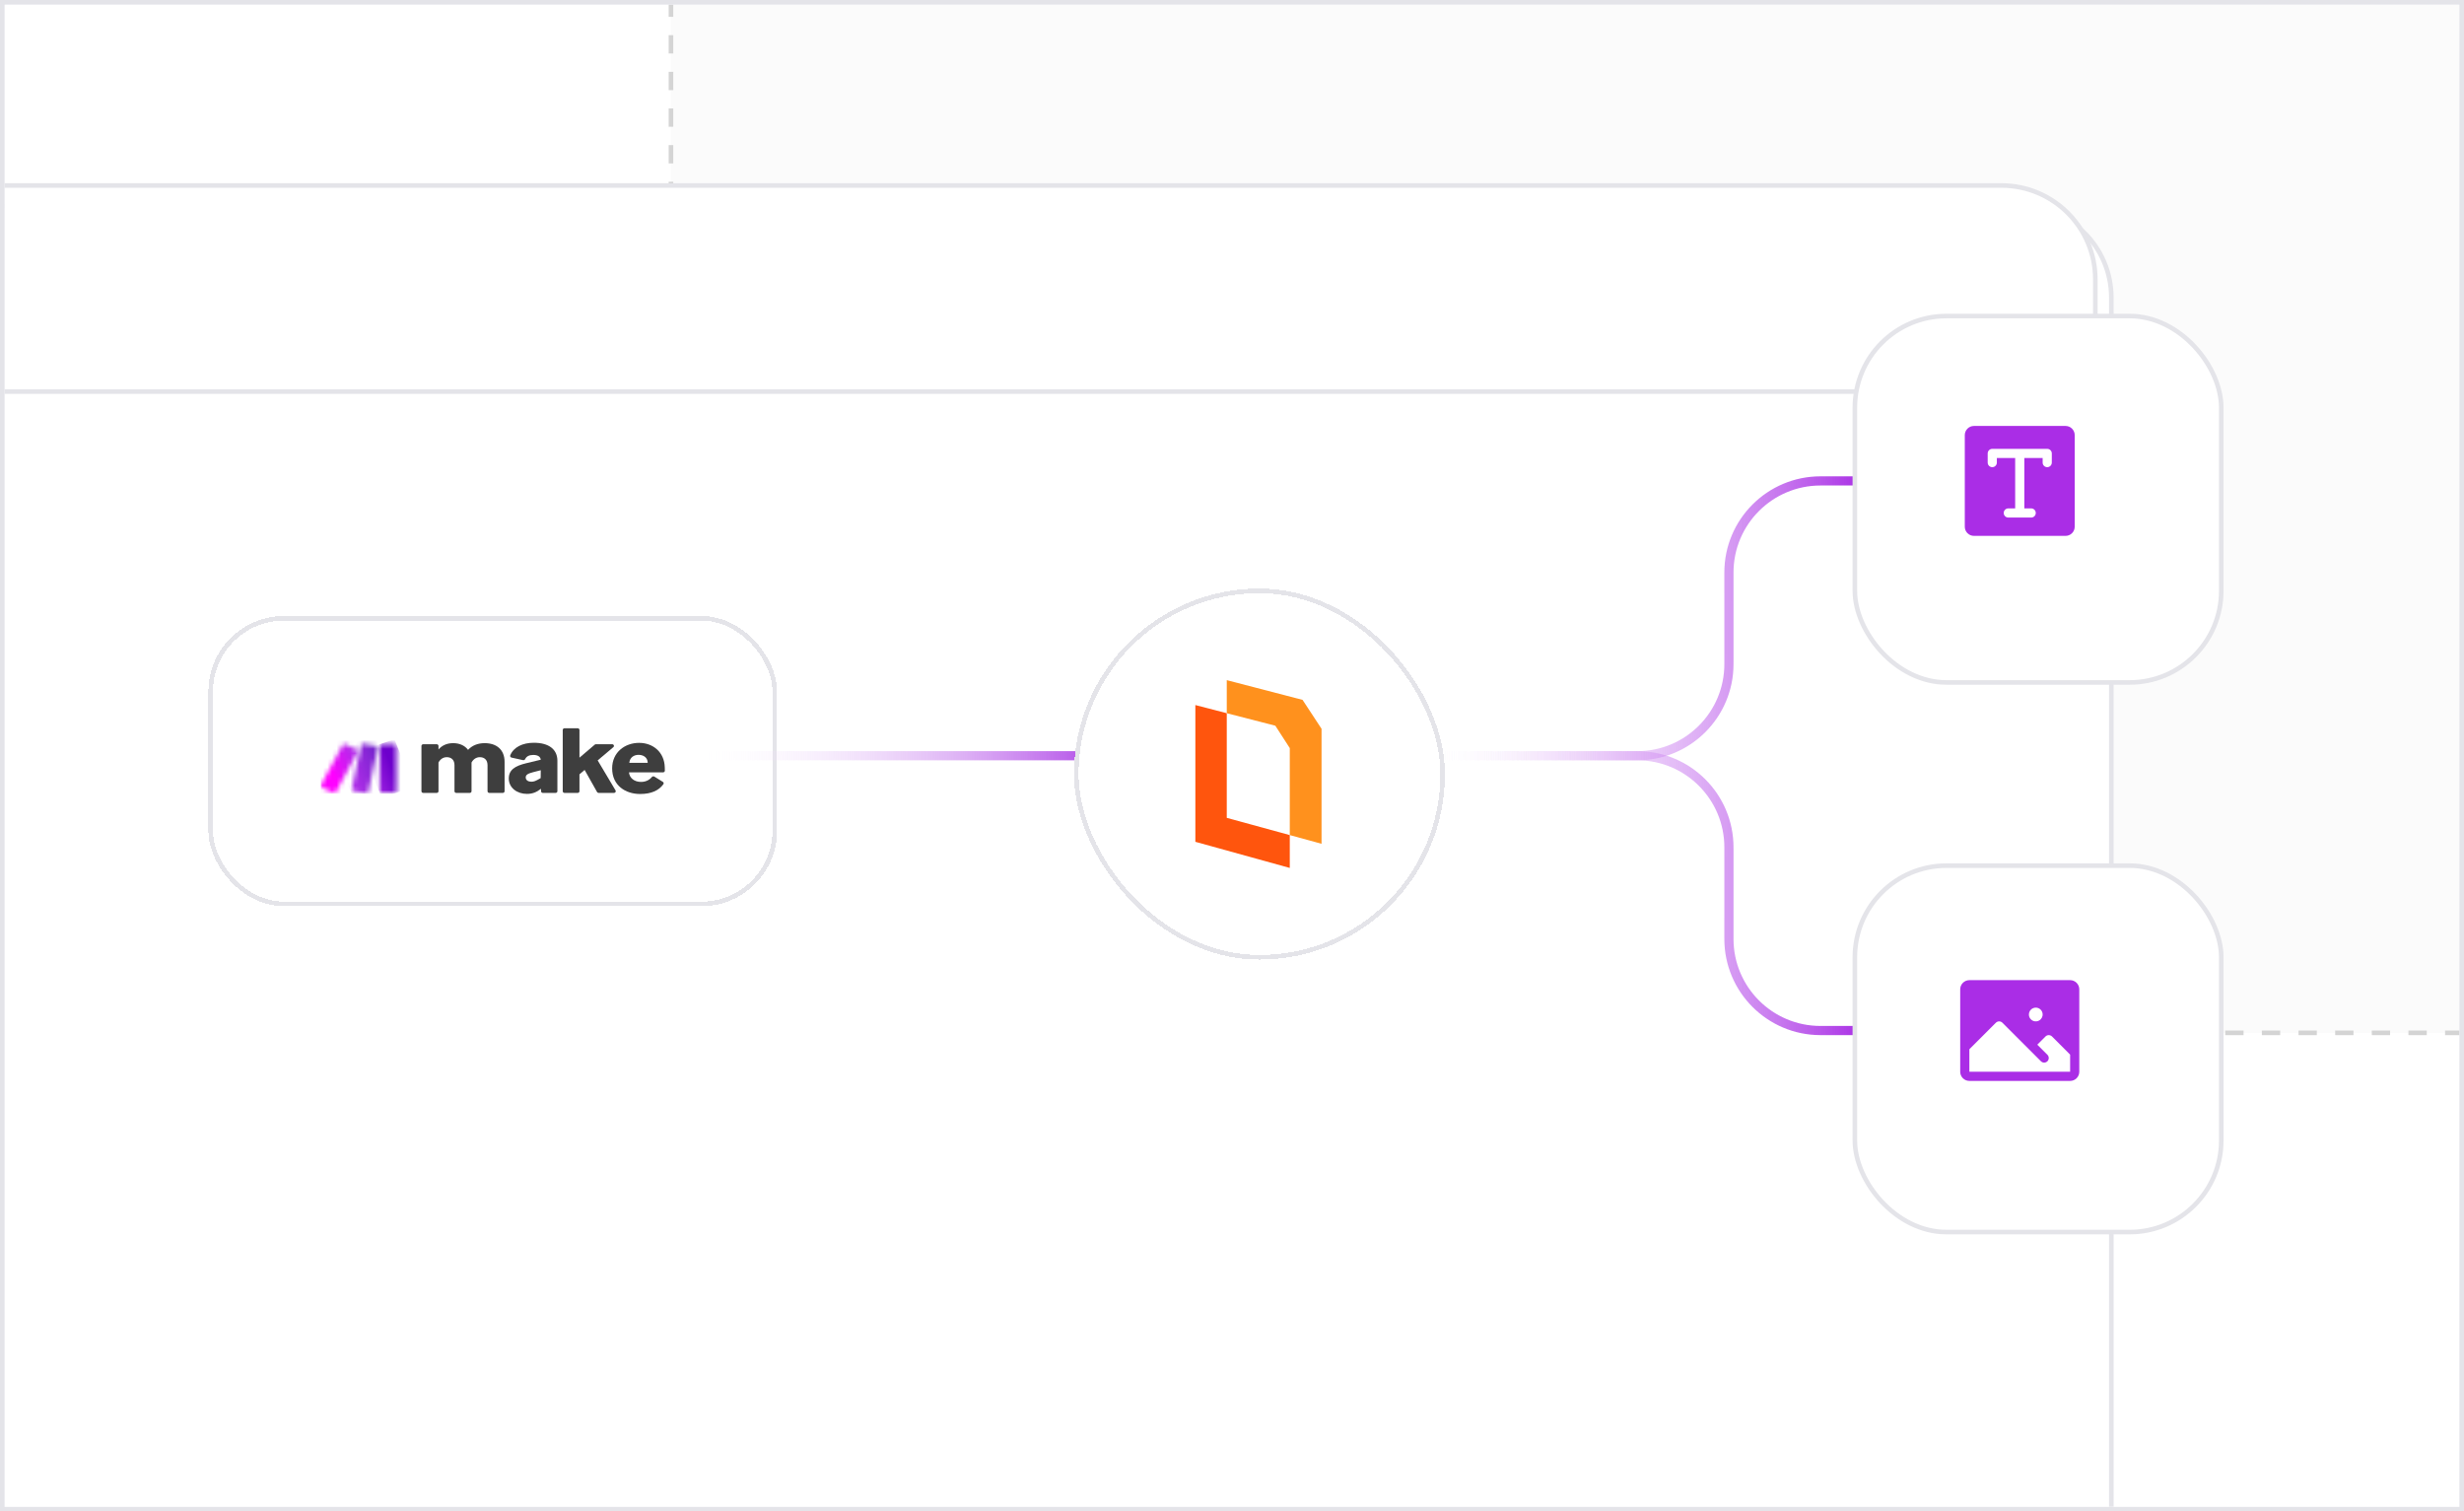 <svg width="538" height="330" viewBox="0 0 538 330" fill="none" xmlns="http://www.w3.org/2000/svg">
<g clip-path="url(#clip0_303_4374)">
<rect x="1" y="1" width="536" height="328" fill="white"/>
<rect x="146.5" y="-167.5" width="470" height="393" rx="11.5" fill="#F9F9F9" fill-opacity="0.5" stroke="#D4D4D4" stroke-dasharray="4 4"/>
<g filter="url(#filter0_d_303_4374)">
<path d="M-23 61C-23 49.954 -14.046 41 -3 41H437C448.046 41 457 49.954 457 61V509C457 526.673 442.673 541 425 541H9C-8.673 541 -23 526.673 -23 509V61Z" fill="white"/>
<path d="M-23 61C-23 49.954 -14.046 41 -3 41H437C448.046 41 457 49.954 457 61V509C457 526.673 442.673 541 425 541H9C-8.673 541 -23 526.673 -23 509V61Z" stroke="#E4E4E9"/>
</g>
<path d="M457 85.5H457.5V85V61C457.5 49.678 448.322 40.5 437 40.5H-3C-14.322 40.5 -23.5 49.678 -23.5 61V85V85.5H-23H457Z" fill="white" stroke="#E4E4E9"/>
<g filter="url(#filter1_d_303_4374)">
<rect x="42" y="131" width="123.167" height="62.355" rx="16" fill="white" shape-rendering="crispEdges"/>
<rect x="42" y="131" width="123.167" height="62.355" rx="16" stroke="#E4E4E9" shape-rendering="crispEdges"/>
<g clip-path="url(#clip1_303_4374)">
<path d="M91.743 162.486V168.752C91.743 168.956 91.564 169.121 91.344 169.121H88.419C88.198 169.121 88.02 168.956 88.02 168.752V158.857C88.02 158.654 88.199 158.489 88.419 158.489H91.344C91.564 158.489 91.743 158.654 91.743 158.857V159.637C92.478 158.786 93.512 158.254 94.96 158.254C96.315 158.254 97.487 158.765 98.199 159.722C99.072 158.765 100.313 158.254 101.83 158.254C104.403 158.254 106.172 159.658 106.172 162.337V168.752C106.172 168.956 105.993 169.121 105.774 169.121H102.848C102.628 169.121 102.45 168.956 102.45 168.752V163.061C102.45 161.891 101.738 161.317 100.772 161.317C99.968 161.317 99.324 161.786 98.956 162.487V168.753C98.956 168.957 98.778 169.122 98.558 169.122H95.632C95.412 169.122 95.234 168.957 95.234 168.753V163.062C95.234 161.892 94.522 161.318 93.556 161.318C92.729 161.318 92.108 161.786 91.74 162.488" fill="#3E3E3E"/>
<path d="M111.065 169.334C108.906 169.334 107.09 168.016 107.09 165.974C107.09 164.103 108.423 163.23 110.904 162.635L114.076 161.87C113.984 161.168 113.386 160.828 112.421 160.828C111.566 160.828 110.951 161.131 110.668 161.736C110.588 161.905 110.398 162.004 110.204 161.961L107.691 161.408C107.459 161.357 107.324 161.128 107.407 160.922C108.128 159.115 110.133 158.169 112.558 158.169C115.821 158.169 117.705 159.594 117.705 162.102V168.752C117.705 168.956 117.527 169.121 117.307 169.121H114.533C114.317 169.121 114.14 168.961 114.135 168.76L114.121 168.206L114.098 168.228C113.156 168.972 112.237 169.333 111.064 169.333M112.006 166.675C112.489 166.675 112.856 166.547 113.408 166.249L114.051 165.887L114.074 164.164L112.419 164.59C111.293 164.888 110.788 165.143 110.788 165.738C110.788 166.397 111.408 166.674 112.005 166.674" fill="#3E3E3E"/>
<path d="M123.648 164.103L122.523 165.06V168.752C122.523 168.957 122.344 169.121 122.124 169.121H119.268C119.047 169.121 118.869 168.956 118.869 168.752V155.369C118.869 155.166 119.048 155 119.268 155H122.124C122.344 155 122.523 155.166 122.523 155.369V161.423L125.855 158.586C125.928 158.523 126.025 158.488 126.125 158.488H129.652C130.016 158.488 130.189 158.902 129.921 159.129L126.499 162.018L130.401 168.574C130.548 168.82 130.355 169.121 130.052 169.121H126.718C126.57 169.121 126.432 169.045 126.364 168.923L123.649 164.102L123.648 164.103Z" fill="#3E3E3E"/>
<path d="M135.77 169.355C132.577 169.355 129.658 167.506 129.658 163.762C129.658 160.232 132.462 158.191 135.54 158.191C138.619 158.191 141.056 160.253 141.147 163.507C141.157 163.851 141.163 164.09 141.166 164.261C141.17 164.467 140.99 164.634 140.768 164.634H133.335C133.45 165.91 134.553 166.718 135.954 166.718C136.952 166.718 137.769 166.334 138.342 165.641C138.469 165.487 138.703 165.451 138.877 165.559L140.734 166.71C140.919 166.825 140.965 167.059 140.84 167.23C139.845 168.585 138.205 169.355 135.771 169.355M133.405 162.55H137.426C137.403 161.338 136.438 160.807 135.427 160.807C134.485 160.807 133.52 161.317 133.405 162.55" fill="#3E3E3E"/>
<mask id="mask0_303_4374" style="mask-type:luminance" maskUnits="userSpaceOnUse" x="78" y="158" width="5" height="12">
<path d="M79.289 158.495H82.174C82.394 158.495 82.573 158.66 82.573 158.864V168.722C82.573 168.925 82.394 169.091 82.174 169.091H79.289C79.07 169.091 78.891 168.925 78.891 168.722V158.864C78.891 158.66 79.07 158.495 79.289 158.495Z" fill="white"/>
</mask>
<g mask="url(#mask0_303_4374)">
<path d="M82.133 157.388L75.175 159.763L79.332 170.197L86.29 167.822L82.133 157.388Z" fill="url(#paint0_linear_303_4374)"/>
</g>
<mask id="mask1_303_4374" style="mask-type:luminance" maskUnits="userSpaceOnUse" x="66" y="158" width="9" height="12">
<path d="M70.825 158.625L66.043 167.433C65.944 167.615 66.023 167.837 66.22 167.928L68.797 169.127C68.994 169.218 69.234 169.145 69.332 168.963L74.115 160.155C74.214 159.973 74.135 159.751 73.938 159.66L71.36 158.461C71.302 158.434 71.242 158.422 71.181 158.422C71.036 158.422 70.895 158.496 70.825 158.625Z" fill="white"/>
</mask>
<g mask="url(#mask1_303_4374)">
<path d="M72.913 155.634L61.694 160.123L67.246 172.008L78.465 167.52L72.913 155.634Z" fill="url(#paint1_linear_303_4374)"/>
</g>
<mask id="mask2_303_4374" style="mask-type:luminance" maskUnits="userSpaceOnUse" x="72" y="158" width="7" height="12">
<path d="M74.848 158.656L72.802 168.257C72.759 168.457 72.899 168.65 73.114 168.69L75.942 169.218C76.159 169.258 76.37 169.128 76.412 168.928L78.459 159.327C78.502 159.128 78.362 158.935 78.146 158.894L75.318 158.366C75.292 158.362 75.265 158.359 75.239 158.359C75.052 158.359 74.885 158.481 74.848 158.656Z" fill="white"/>
</mask>
<g mask="url(#mask2_303_4374)">
<path d="M77.817 156.636L68.941 159.66L73.445 170.983L82.32 167.959L77.817 156.636Z" fill="url(#paint2_linear_303_4374)"/>
</g>
</g>
</g>
<path d="M152 165H248" stroke="url(#paint3_linear_303_4374)" stroke-width="2"/>
<path d="M312 165H357.5C368.546 165 377.5 156.046 377.5 145V125C377.5 113.954 386.454 105 397.5 105H408" stroke="url(#paint4_linear_303_4374)" stroke-width="2"/>
<path d="M312 165H357.5C368.546 165 377.5 173.954 377.5 185V205C377.5 216.046 386.454 225 397.5 225H408" stroke="url(#paint5_linear_303_4374)" stroke-width="2"/>
<g filter="url(#filter2_d_303_4374)">
<rect x="231" y="125" width="80" height="80" rx="40" fill="white" shape-rendering="crispEdges"/>
<rect x="231" y="125" width="80" height="80" rx="40" stroke="#E4E4E9" shape-rendering="crispEdges"/>
<path d="M277.616 178.327L263.858 174.565V151.716L257 149.937V179.796L277.616 185.5V178.327Z" fill="#FF550D"/>
<path d="M280.405 148.804L263.858 144.5V151.716L274.463 154.447L277.616 159.335L277.616 178.327L284.551 180.226V155.117L280.405 148.804Z" fill="#FF911D"/>
</g>
<g filter="url(#filter3_d_303_4374)">
<rect x="401" y="65" width="80" height="80" rx="20" fill="white"/>
<rect x="401" y="65" width="80" height="80" rx="20" stroke="#E4E4E9"/>
</g>
<g clip-path="url(#clip2_303_4374)">
<path d="M451 93H431C430.47 93 429.961 93.211 429.586 93.586C429.211 93.961 429 94.47 429 95V115C429 115.53 429.211 116.039 429.586 116.414C429.961 116.789 430.47 117 431 117H451C451.53 117 452.039 116.789 452.414 116.414C452.789 116.039 453 115.53 453 115V95C453 94.47 452.789 93.961 452.414 93.586C452.039 93.211 451.53 93 451 93ZM448 101C448 101.265 447.895 101.52 447.707 101.707C447.52 101.895 447.265 102 447 102C446.735 102 446.48 101.895 446.293 101.707C446.105 101.52 446 101.265 446 101V100H442V111H443.5C443.765 111 444.02 111.105 444.207 111.293C444.395 111.48 444.5 111.735 444.5 112C444.5 112.265 444.395 112.52 444.207 112.707C444.02 112.895 443.765 113 443.5 113H438.5C438.235 113 437.98 112.895 437.793 112.707C437.605 112.52 437.5 112.265 437.5 112C437.5 111.735 437.605 111.48 437.793 111.293C437.98 111.105 438.235 111 438.5 111H440V100H436V101C436 101.265 435.895 101.52 435.707 101.707C435.52 101.895 435.265 102 435 102C434.735 102 434.48 101.895 434.293 101.707C434.105 101.52 434 101.265 434 101V99C434 98.735 434.105 98.48 434.293 98.293C434.48 98.105 434.735 98 435 98H447C447.265 98 447.52 98.105 447.707 98.293C447.895 98.48 448 98.735 448 99V101Z" fill="#AA2DE6"/>
</g>
<g filter="url(#filter4_d_303_4374)">
<rect x="401" y="185" width="80" height="80" rx="20" fill="white"/>
<rect x="401" y="185" width="80" height="80" rx="20" stroke="#E4E4E9"/>
</g>
<g clip-path="url(#clip3_303_4374)">
<path d="M452 214H430C429.47 214 428.961 214.211 428.586 214.586C428.211 214.961 428 215.47 428 216V234C428 234.53 428.211 235.039 428.586 235.414C428.961 235.789 429.47 236 430 236H452C452.53 236 453.039 235.789 453.414 235.414C453.789 235.039 454 234.53 454 234V216C454 215.47 453.789 214.961 453.414 214.586C453.039 214.211 452.53 214 452 214ZM444.5 220C444.797 220 445.087 220.088 445.333 220.253C445.58 220.418 445.772 220.652 445.886 220.926C445.999 221.2 446.029 221.502 445.971 221.793C445.913 222.084 445.77 222.351 445.561 222.561C445.351 222.77 445.084 222.913 444.793 222.971C444.502 223.029 444.2 222.999 443.926 222.886C443.652 222.772 443.418 222.58 443.253 222.333C443.088 222.087 443 221.797 443 221.5C443 221.102 443.158 220.721 443.439 220.439C443.721 220.158 444.102 220 444.5 220ZM452 234H430V229.086L435.792 223.292C435.885 223.2 435.996 223.126 436.117 223.075C436.238 223.025 436.369 222.999 436.5 222.999C436.631 222.999 436.762 223.025 436.883 223.075C437.004 223.126 437.115 223.2 437.208 223.292L445.625 231.708C445.813 231.895 446.067 232.001 446.333 232.001C446.598 232.001 446.852 231.895 447.04 231.708C447.228 231.52 447.333 231.265 447.333 231C447.333 230.735 447.228 230.48 447.04 230.292L444.833 228.086L446.625 226.292C446.813 226.105 447.067 226 447.332 226C447.597 226 447.851 226.105 448.039 226.292L452 230.259V234Z" fill="#AA2DE6"/>
</g>
</g>
<rect x="0.5" y="0.5" width="537" height="329" stroke="#E4E4E9"/>
<defs>
<filter id="filter0_d_303_4374" x="-59.5" y="4.5" width="561" height="581" filterUnits="userSpaceOnUse" color-interpolation-filters="sRGB">
<feFlood flood-opacity="0" result="BackgroundImageFix"/>
<feColorMatrix in="SourceAlpha" type="matrix" values="0 0 0 0 0 0 0 0 0 0 0 0 0 0 0 0 0 0 127 0" result="hardAlpha"/>
<feOffset dx="4" dy="4"/>
<feGaussianBlur stdDeviation="20"/>
<feComposite in2="hardAlpha" operator="out"/>
<feColorMatrix type="matrix" values="0 0 0 0 0 0 0 0 0 0 0 0 0 0 0 0 0 0 0.04 0"/>
<feBlend mode="normal" in2="BackgroundImageFix" result="effect1_dropShadow_303_4374"/>
<feBlend mode="normal" in="SourceGraphic" in2="effect1_dropShadow_303_4374" result="shape"/>
</filter>
<filter id="filter1_d_303_4374" x="5.5" y="94.5" width="204.167" height="143.355" filterUnits="userSpaceOnUse" color-interpolation-filters="sRGB">
<feFlood flood-opacity="0" result="BackgroundImageFix"/>
<feColorMatrix in="SourceAlpha" type="matrix" values="0 0 0 0 0 0 0 0 0 0 0 0 0 0 0 0 0 0 127 0" result="hardAlpha"/>
<feOffset dx="4" dy="4"/>
<feGaussianBlur stdDeviation="20"/>
<feComposite in2="hardAlpha" operator="out"/>
<feColorMatrix type="matrix" values="0 0 0 0 0 0 0 0 0 0 0 0 0 0 0 0 0 0 0.04 0"/>
<feBlend mode="normal" in2="BackgroundImageFix" result="effect1_dropShadow_303_4374"/>
<feBlend mode="normal" in="SourceGraphic" in2="effect1_dropShadow_303_4374" result="shape"/>
</filter>
<filter id="filter2_d_303_4374" x="194.5" y="88.5" width="161" height="161" filterUnits="userSpaceOnUse" color-interpolation-filters="sRGB">
<feFlood flood-opacity="0" result="BackgroundImageFix"/>
<feColorMatrix in="SourceAlpha" type="matrix" values="0 0 0 0 0 0 0 0 0 0 0 0 0 0 0 0 0 0 127 0" result="hardAlpha"/>
<feOffset dx="4" dy="4"/>
<feGaussianBlur stdDeviation="20"/>
<feComposite in2="hardAlpha" operator="out"/>
<feColorMatrix type="matrix" values="0 0 0 0 0 0 0 0 0 0 0 0 0 0 0 0 0 0 0.04 0"/>
<feBlend mode="normal" in2="BackgroundImageFix" result="effect1_dropShadow_303_4374"/>
<feBlend mode="normal" in="SourceGraphic" in2="effect1_dropShadow_303_4374" result="shape"/>
</filter>
<filter id="filter3_d_303_4374" x="374.5" y="38.5" width="141" height="141" filterUnits="userSpaceOnUse" color-interpolation-filters="sRGB">
<feFlood flood-opacity="0" result="BackgroundImageFix"/>
<feColorMatrix in="SourceAlpha" type="matrix" values="0 0 0 0 0 0 0 0 0 0 0 0 0 0 0 0 0 0 127 0" result="hardAlpha"/>
<feOffset dx="4" dy="4"/>
<feGaussianBlur stdDeviation="15"/>
<feComposite in2="hardAlpha" operator="out"/>
<feColorMatrix type="matrix" values="0 0 0 0 0 0 0 0 0 0 0 0 0 0 0 0 0 0 0.05 0"/>
<feBlend mode="normal" in2="BackgroundImageFix" result="effect1_dropShadow_303_4374"/>
<feBlend mode="normal" in="SourceGraphic" in2="effect1_dropShadow_303_4374" result="shape"/>
</filter>
<filter id="filter4_d_303_4374" x="374.5" y="158.5" width="141" height="141" filterUnits="userSpaceOnUse" color-interpolation-filters="sRGB">
<feFlood flood-opacity="0" result="BackgroundImageFix"/>
<feColorMatrix in="SourceAlpha" type="matrix" values="0 0 0 0 0 0 0 0 0 0 0 0 0 0 0 0 0 0 127 0" result="hardAlpha"/>
<feOffset dx="4" dy="4"/>
<feGaussianBlur stdDeviation="15"/>
<feComposite in2="hardAlpha" operator="out"/>
<feColorMatrix type="matrix" values="0 0 0 0 0 0 0 0 0 0 0 0 0 0 0 0 0 0 0.05 0"/>
<feBlend mode="normal" in2="BackgroundImageFix" result="effect1_dropShadow_303_4374"/>
<feBlend mode="normal" in="SourceGraphic" in2="effect1_dropShadow_303_4374" result="shape"/>
</filter>
<linearGradient id="paint0_linear_303_4374" x1="75.241" y1="165.499" x2="82.875" y2="162.458" gradientUnits="userSpaceOnUse">
<stop stop-color="#B02DE9"/>
<stop offset="0.02" stop-color="#B02DE9"/>
<stop offset="0.8" stop-color="#6D00CC"/>
<stop offset="1" stop-color="#6D00CC"/>
</linearGradient>
<linearGradient id="paint1_linear_303_4374" x1="68.466" y1="164.364" x2="76.621" y2="160.554" gradientUnits="userSpaceOnUse">
<stop stop-color="#FF00FF"/>
<stop offset="0.17" stop-color="#E90CF9"/>
<stop offset="0.54" stop-color="#C023ED"/>
<stop offset="0.73" stop-color="#B02DE9"/>
<stop offset="1" stop-color="#B02DE9"/>
</linearGradient>
<linearGradient id="paint2_linear_303_4374" x1="66.598" y1="166.968" x2="83.421" y2="160.277" gradientUnits="userSpaceOnUse">
<stop stop-color="#FF00FF"/>
<stop offset="0.02" stop-color="#FF00FF"/>
<stop offset="0.09" stop-color="#E90CF9"/>
<stop offset="0.23" stop-color="#C023ED"/>
<stop offset="0.3" stop-color="#B02DE9"/>
<stop offset="0.42" stop-color="#A42BE3"/>
<stop offset="0.63" stop-color="#8626D5"/>
<stop offset="0.85" stop-color="#6021C3"/>
<stop offset="1" stop-color="#6021C3"/>
</linearGradient>
<linearGradient id="paint3_linear_303_4374" x1="152" y1="165.5" x2="247.554" y2="165.101" gradientUnits="userSpaceOnUse">
<stop stop-color="white" stop-opacity="0"/>
<stop offset="1" stop-color="#A32BE3"/>
</linearGradient>
<linearGradient id="paint4_linear_303_4374" x1="312" y1="165.5" x2="407.554" y2="165.101" gradientUnits="userSpaceOnUse">
<stop stop-color="white" stop-opacity="0"/>
<stop offset="1" stop-color="#A82CE5"/>
</linearGradient>
<linearGradient id="paint5_linear_303_4374" x1="312" y1="164.5" x2="407.554" y2="164.899" gradientUnits="userSpaceOnUse">
<stop stop-color="white" stop-opacity="0"/>
<stop offset="1" stop-color="#A82CE5"/>
</linearGradient>
<clipPath id="clip0_303_4374">
<rect x="1" y="1" width="536" height="328" fill="white"/>
</clipPath>
<clipPath id="clip1_303_4374">
<rect width="75.167" height="14.355" fill="white" transform="translate(66 155)"/>
</clipPath>
<clipPath id="clip2_303_4374">
<rect width="32" height="32" fill="white" transform="translate(425 89)"/>
</clipPath>
<clipPath id="clip3_303_4374">
<rect width="32" height="32" fill="white" transform="translate(425 209)"/>
</clipPath>
</defs>
</svg>
